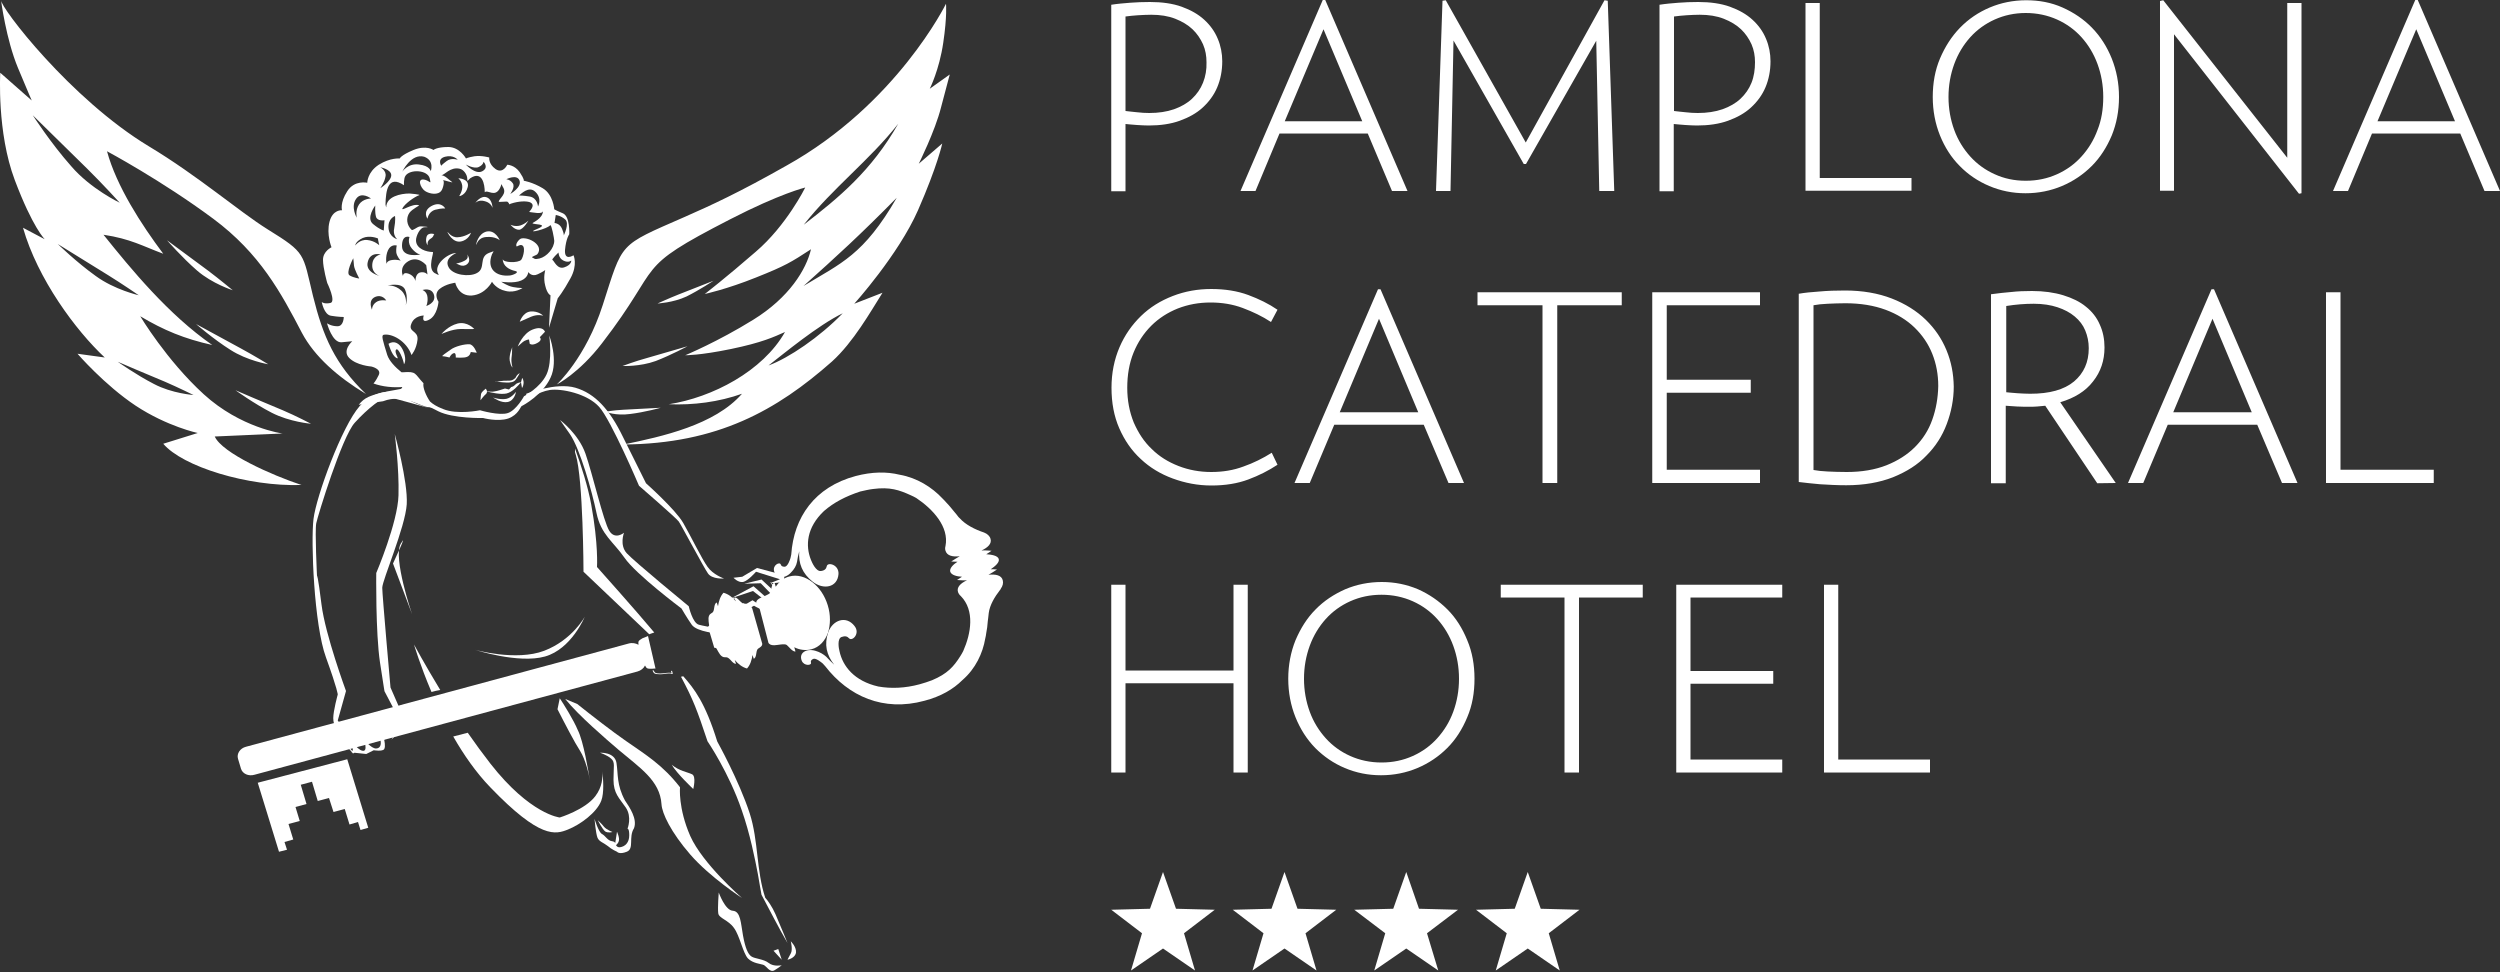 <?xml version="1.0" encoding="utf-8"?>
<!-- Generator: Adobe Illustrator 25.4.2, SVG Export Plug-In . SVG Version: 6.00 Build 0)  -->
<svg version="1.1" id="Capa_1" xmlns="http://www.w3.org/2000/svg" xmlns:xlink="http://www.w3.org/1999/xlink" x="0px" y="0px"
	 viewBox="0 0 1000 389" style="enable-background:new 0 0 1000 389;" xml:space="preserve">
<rect x="0" y="0" width="1000" height="389" fill="#333333" stroke="none"/>
<style type="text/css">
	.st0{fill:#FFFFFF;}
</style>
<polygon class="st0" points="460,363.5 444.5,363.9 456.8,373.3 452.4,388.2 465.2,379.4 478,388.2 473.6,373.3 485.9,363.9 
	470.4,363.5 465.2,348.8 "/>
<polygon class="st0" points="557.3,363.5 541.7,363.9 554.1,373.3 549.7,388.2 562.5,379.4 575.3,388.2 570.8,373.3 583.2,363.9 
	567.6,363.5 562.5,348.8 "/>
<polygon class="st0" points="508.6,363.5 493.1,363.9 505.4,373.3 501,388.2 513.8,379.4 526.6,388.2 522.2,373.3 534.5,363.9 
	519,363.5 513.8,348.8 "/>
<polygon class="st0" points="605.9,363.5 590.4,363.9 602.7,373.3 598.3,388.2 611.1,379.4 623.9,388.2 619.5,373.3 631.8,363.9 
	616.3,363.5 611.1,348.8 "/>
<g>
	<path class="st0" d="M772,309v-5.2h-36.7v-69.9h-5.7V309H772z M712.9,309v-5.2h-36.7v-30.3h33.1v-5.1h-33.1V239h36.7v-5.1h-42.4
		V309H712.9z M657.1,239v-5.1h-56.8v5.1h25.5v70h5.8v-70H657.1z M586.9,256.1c-1.9-4.7-4.5-8.9-7.9-12.3c-3.4-3.4-7.3-6.1-11.8-8.1
		c-4.5-1.9-9.3-2.9-14.5-2.9s-10.1,1-14.6,2.9c-4.5,2-8.5,4.6-11.9,8.1c-3.4,3.4-6,7.6-8,12.3c-1.9,4.7-2.9,9.9-2.9,15.4
		s1,10.7,2.9,15.4c1.9,4.7,4.5,8.8,7.9,12.3c3.4,3.4,7.3,6.1,11.8,8s9.3,2.9,14.5,2.9s10.1-1,14.6-2.9s8.5-4.6,11.9-8s6-7.5,8-12.3
		c2-4.7,2.9-9.8,2.9-15.4C589.8,266,588.9,260.8,586.9,256.1 M581.3,284.7c-1.5,4.1-3.7,7.6-6.4,10.6s-6,5.4-9.8,7.1
		s-7.9,2.6-12.5,2.6c-4.5,0-8.7-0.9-12.5-2.6s-7.1-4.1-9.8-7.1s-4.9-6.5-6.4-10.6s-2.3-8.5-2.3-13.2s0.8-9.1,2.3-13.2
		s3.7-7.7,6.4-10.7s6-5.4,9.8-7.1c3.8-1.7,7.9-2.6,12.5-2.6c4.5,0,8.7,0.9,12.5,2.6c3.8,1.7,7.1,4.1,9.8,7.1s4.9,6.6,6.4,10.7
		c1.5,4.1,2.3,8.5,2.3,13.2S582.8,280.6,581.3,284.7 M499.1,309v-75.1h-5.7v34.3h-43.2v-34.3h-5.7V309h5.7v-35.7h43.2V309H499.1z"/>
	<path class="st0" d="M1000,76.4L967.1,0h-1l-32.9,76.4h6l9.6-23h35.3l9.7,23H1000z M982,48.5h-31l15.5-36.8L982,48.5z M920.6,77.3
		V1.2h-5.7v61.9l-49.6-63L864,0.4v75.9h5.6V13.7l50,63.8L920.6,77.3z M844.7,23.4c-1.9-4.7-4.5-8.8-7.9-12.3
		C833.5,7.7,829.5,5,825,3s-9.3-2.9-14.5-2.9s-10.1,1-14.6,2.9s-8.5,4.6-11.9,8.1s-6,7.6-8,12.3s-2.9,9.9-2.9,15.4s1,10.7,2.9,15.4
		s4.5,8.8,7.9,12.2c3.3,3.4,7.3,6.1,11.8,8s9.3,2.9,14.5,2.9s10.1-1,14.6-2.9s8.5-4.6,11.9-8s6-7.5,8-12.2c1.9-4.7,2.9-9.8,2.9-15.4
		C847.6,33.3,846.6,28.2,844.7,23.4 M839,52c-1.5,4.1-3.7,7.6-6.4,10.6s-6,5.4-9.8,7.1s-7.9,2.6-12.5,2.6s-8.7-0.9-12.4-2.6
		c-3.8-1.7-7.1-4.1-9.8-7.1s-4.9-6.5-6.4-10.6s-2.3-8.5-2.3-13.2s0.8-9.1,2.3-13.2s3.7-7.7,6.4-10.7s6-5.4,9.8-7.1s7.9-2.6,12.4-2.6
		s8.7,0.9,12.5,2.6s7.1,4.1,9.8,7.1s4.9,6.6,6.4,10.7s2.3,8.5,2.3,13.2C841.3,43.6,840.6,48,839,52 M764.6,76.4v-5.2h-36.7v-70h-5.7
		v75.1h42.4V76.4z M706.4,15.5c-1.2-2.9-3-5.4-5.4-7.6s-5.4-3.9-9-5.2s-7.9-1.9-12.7-1.9c-2.8,0-5.5,0.1-8,0.3s-5,0.4-7.5,0.8v74.6
		h5.7V49.6c1.3,0.1,2.8,0.3,4.6,0.4c1.7,0.1,3.3,0.2,4.7,0.2c4.6,0,8.8-0.6,12.4-1.9c3.6-1.3,6.7-3,9.2-5.3s4.5-5,5.8-8.1
		s2-6.6,2-10.4C708.2,21.4,707.6,18.3,706.4,15.5 M700.6,33.1c-1,2.5-2.5,4.6-4.4,6.4c-1.9,1.8-4.4,3.2-7.2,4.2
		c-2.9,1-6.2,1.5-9.9,1.5c-1.6,0-3.2-0.1-4.9-0.3s-3.2-0.3-4.6-0.5V6.6c1.6-0.2,3.2-0.4,5-0.5s3.6-0.2,5.3-0.2
		c3.6,0,6.8,0.5,9.6,1.6s5.1,2.5,6.9,4.2c1.8,1.7,3.2,3.8,4.2,6c1,2.3,1.4,4.7,1.4,7.2C702,27.8,701.6,30.6,700.6,33.1 M645.7,76.4
		l-2.6-76.1l-1.3-0.2L610.3,57l-32-56.9L577,0.3l-2.6,76.1h5.8l1.2-60.2l28.1,49.4h0.9l28.1-49.3l1.2,60.1
		C639.7,76.4,645.7,76.4,645.7,76.4z M563,76.4L530.1,0h-1l-32.9,76.4h6l9.6-23h35.3l9.7,23H563z M544.9,48.5h-31l15.5-36.8
		L544.9,48.5z M487.1,15.5c-1.2-2.9-3-5.4-5.4-7.6s-5.4-3.9-9-5.2s-7.9-1.9-12.7-1.9c-2.8,0-5.5,0.1-8,0.3s-5,0.4-7.5,0.8v74.6h5.7
		V49.6c1.3,0.1,2.8,0.3,4.6,0.4c1.7,0.1,3.3,0.2,4.7,0.2c4.6,0,8.8-0.6,12.4-1.9c3.6-1.3,6.7-3,9.2-5.3s4.5-5,5.8-8.1s2-6.6,2-10.4
		C488.9,21.4,488.3,18.3,487.1,15.5 M481.2,33.1c-1,2.5-2.5,4.6-4.4,6.4c-1.9,1.8-4.4,3.2-7.2,4.2c-2.9,1-6.2,1.5-9.9,1.5
		c-1.6,0-3.2-0.1-4.9-0.3c-1.7-0.2-3.2-0.3-4.6-0.5V6.6c1.6-0.2,3.2-0.4,5-0.5s3.6-0.2,5.3-0.2c3.6,0,6.8,0.5,9.6,1.6
		c2.8,1.1,5.1,2.5,6.9,4.2s3.2,3.8,4.2,6c1,2.3,1.4,4.7,1.4,7.2C482.7,27.8,482.2,30.6,481.2,33.1"/>
	<path class="st0" d="M973.5,193.2v-5.3h-37.3v-71h-5.8v76.3H973.5z M919,193.2l-33.4-77.5h-1l-33.4,77.5h6.1l9.8-23.3h35.8
		l9.9,23.3H919z M900.7,164.9h-31.4l15.7-37.4L900.7,164.9z M846.3,193.2l-22.2-32.3c5.7-1.7,10.1-4.4,13.1-8.3
		c3.1-3.9,4.6-8.4,4.6-13.6c0-3.3-0.6-6.4-1.9-9.2c-1.2-2.8-3.1-5.2-5.5-7.1c-2.4-2-5.5-3.5-9.1-4.6s-7.8-1.7-12.5-1.7
		c-3,0-5.7,0.1-8.3,0.4c-2.5,0.2-5.2,0.5-8.1,0.9v75.6h5.9v-31c1.2,0.1,2.8,0.2,4.5,0.3c1.8,0.1,3.4,0.1,4.7,0.1
		c1.2,0,2.3,0,3.4-0.1c1.1-0.1,2.2-0.2,3.2-0.3l20.8,31L846.3,193.2L846.3,193.2z M829.6,152.6c-4,3.3-9.8,4.9-17.5,4.9
		c-1.6,0-3.3-0.1-5-0.2c-1.7-0.1-3.3-0.3-4.6-0.4v-34.5c3.7-0.6,7.4-0.9,11-0.9s6.8,0.5,9.5,1.4s5,2.1,6.9,3.7
		c1.9,1.6,3.3,3.4,4.2,5.6c0.9,2.2,1.4,4.5,1.4,7.1C835.5,144.9,833.5,149.3,829.6,152.6 M778.6,140.1c-1.9-4.6-4.6-8.6-8.3-12.2
		c-3.6-3.5-8.2-6.4-13.6-8.5s-11.7-3.2-18.7-3.2c-3.6,0-7,0.1-10.2,0.4c-3.2,0.2-6,0.5-8.3,0.9v75.3c2.4,0.3,5.2,0.6,8.5,0.9
		c3.3,0.2,6.8,0.4,10.5,0.4c7.1,0,13.3-1.1,18.7-3.2c5.4-2.2,9.9-5,13.4-8.7c3.6-3.6,6.3-7.8,8.1-12.6s2.8-9.8,2.8-15
		C781.4,149.4,780.5,144.7,778.6,140.1 M772.9,167.9c-1.5,4.2-3.8,7.8-6.9,10.9c-3.1,3.1-6.9,5.5-11.4,7.3
		c-4.6,1.8-9.9,2.7-15.9,2.7c-2.8,0-5.4-0.1-7.6-0.2c-2.2-0.1-4.1-0.3-5.7-0.6v-65.9c1.5-0.3,3.4-0.5,5.7-0.6s4.6-0.2,7.1-0.2
		c6,0,11.4,0.9,16,2.6s8.5,4.1,11.6,7.1s5.5,6.5,7.1,10.5s2.4,8.3,2.4,12.9C775.2,159.2,774.4,163.7,772.9,167.9 M704,193.2v-5.3
		h-37.3v-30.8h33.6v-5.2h-33.6v-29.8H704v-5.2h-43.1v76.3H704z M648.7,122.1v-5.2H591v5.2h26v71.1h5.9v-71.1H648.7z M585.6,193.2
		l-33.4-77.5h-1l-33.4,77.5h6.1l9.8-23.3h35.8l9.9,23.3H585.6z M567.3,164.9h-31.4l15.7-37.4L567.3,164.9z M508.7,181.1
		c-3.5,2.2-7.3,4.1-11.3,5.5c-4,1.5-8.3,2.2-12.9,2.2s-9-0.8-13.1-2.4c-4.1-1.6-7.7-3.8-10.7-6.8c-3.1-2.9-5.4-6.5-7.2-10.6
		c-1.7-4.2-2.6-8.8-2.6-13.9c0-5.1,0.8-9.8,2.5-14s4.1-7.8,7.1-10.8s6.6-5.3,10.6-6.9c4.1-1.6,8.4-2.4,13.1-2.4
		c4.6,0,8.9,0.7,12.9,2.2s7.8,3.3,11.3,5.6l2.6-4.9c-3.5-2.4-7.4-4.3-11.7-5.9c-4.3-1.6-9.3-2.4-14.8-2.4c-5.4,0-10.5,0.9-15.4,2.8
		s-9.1,4.5-12.7,8c-3.6,3.5-6.5,7.6-8.6,12.5s-3.2,10.3-3.2,16.2c0,6,1,11.4,3.1,16.2s4.9,8.9,8.6,12.3c3.6,3.4,7.9,6,12.8,7.8
		s10,2.8,15.5,2.8s10.4-0.8,14.7-2.4c4.3-1.6,8.2-3.6,11.7-5.9L508.7,181.1z"/>
	<path class="st0" d="M329.6,204.4c-7,6.6-7.5,13.9-5.2,19.6c0.4,1,2,4.7,4,4.4c1.5-0.2,2.1-0.9,2.3-1.9c0.3-1.8,4.9-0.7,4.7,3.1
		c-0.4,5.5-6.1,6.4-10.3,3.1c-4.2-3.3-5.8-7.4-5.4-12.2c-0.4,1.4-0.7,2.8-0.9,4.3c-0.3,1.5-1.1,2.9-2.4,4.2
		c-2.4,2.6-6.1,2.7-6.8-0.7c-0.5-2.3,2.3-3.7,2.7-2.5c0.2,0.6,0.6,0.9,1.6,0.9c1.2-0.1,2.1-2.8,2.3-3.5c0.1-0.5,0.2-0.9,0.3-1.4
		c1-14.8,9.3-27,25.8-31.4c6.5-1.7,12.3-1.8,17.6-0.5l0,0c6.9,1.2,12.9,5,17.1,9.5c0.5,0.5,1.1,1.1,1.6,1.7c1.1,1.1,2.1,2.4,3.1,3.6
		c0.3,0.4,0.7,0.8,1,1.2c0.4,0.5,0.7,1,1.2,1.4c2.3,2.6,6.1,4.5,9.7,5.7l0,0c1.3,0.5,2.3,1.4,2.6,2.5c0.6,1.9-1,3.5-3.6,4.7
		c1.2-0.1,2.6,0,4,0.1c-0.7,0.5-1.4,1-2.1,1.4c1.9,0.1,4.6,0.5,5,1.9s-1.6,3-3.2,4.1c0.8,0,1.6,0,2.5,0.1c-1.2,0.8-2.3,1.5-3.4,2.1
		c2.9-0.3,5.2,0.2,5.7,2.2c0.3,1.1,0,2.3-0.8,3.4c0,0,0,0,0,0.1c-0.1,0.1-0.2,0.3-0.3,0.4c-2.1,2.7-4.1,6-4.5,9.2
		c-0.1,0.6-0.1,1.2-0.2,1.8c-0.1,0.5-0.1,1-0.2,1.6c-0.1,1.6-0.3,3.1-0.6,4.6c-0.1,0.7-0.2,1.5-0.4,2.2c-1,5.9-3.9,12.1-9.1,16.6
		l0,0c-3.7,3.7-8.7,6.6-15.2,8.3c-16.5,4.5-30.4-1.8-39.7-13.8c-0.3-0.4-0.7-0.7-1-1.1c-0.6-0.5-2.9-2.4-3.9-1.8
		c-0.8,0.4-1,0.9-0.8,1.5c0.3,1.1-2.8,1.4-3.7-0.8c-1.3-3.2,1.9-5,5.4-4c1.8,0.5,3.3,1.4,4.4,2.4c1,1.1,2.1,2.2,3.2,3.2
		c-3.1-3.9-4.1-8.1-2.4-13c1.7-4.8,7.1-6.9,10.5-2.5c2.4,3-0.9,6.3-2.2,4.9c-0.7-0.8-1.6-1-3-0.5c-1.8,0.7-1.1,4.6-0.8,5.7
		c1.3,6,5.9,11.9,15.5,14.1l0,0c5.1,0.9,10.7,0.7,16.6-0.9c1.7-0.5,3.4-1,4.9-1.6l0,0c6.2-2.6,8.7-5.5,11.3-9.6
		c0.4-0.7,0.9-1.4,1.2-2.1c3.1-7,4.7-16.2-1-22c-0.5-0.4-0.9-1-1.1-1.6c-0.6-1.9,1-3.5,3.6-4.7c-1.2,0.1-2.6,0-4-0.1
		c0.7-0.5,1.4-0.9,2-1.3c-1.9-0.1-4.2-0.6-4.7-2c-0.4-1.4,1.3-3,2.9-4c-0.8,0-1.6-0.1-2.5-0.1c1.2-0.8,2.3-1.5,3.4-2.1
		c-2.9,0.3-5.1-0.2-5.7-2.2c-0.2-0.6-0.2-1.2,0-1.9c1.5-7.7-5.1-14.8-11.7-19.2c-0.7-0.4-1.5-0.8-2.2-1.1c-4.6-2.1-8.3-3.4-15.1-2.5
		c-1.7,0.2-3.3,0.6-5.1,1C338.3,198.5,333.5,201,329.6,204.4"/>
	<path class="st0" d="M331.1,242.1c-1.2-3.9-3.4-7.1-6.1-9.2c-2.8-2.2-6.2-3.2-9.3-2.3c-2.3,0.6-4.1,2.1-5.4,4.1l-0.5-1.7
		c-1.2,0.4-1.3,3.1-1.6,3.9c-0.3,0.9-3.3,1.8-4.3,2.4c-1.7,1-1.5,1.6-1.3,3.5l1-0.3l3.8,14.7c0.5,0.6,1,0.9,2.3,0.9
		c1.2,0,4.2-0.8,5-0.1c0.7,0.5,2.3,2.8,3.5,2.6l-0.5-1.7c2.2,1.1,4.6,1.4,6.9,0.8c3.1-0.8,5.4-3.3,6.6-6.6
		C332.2,249.8,332.3,246,331.1,242.1"/>
	<path class="st0" d="M304.9,257.5l-4-14.1l0,0c-0.8-1.4-0.9-1.9-2.6-1.9c-0.9,0-1,0-1.7-0.5c-0.6-0.4-1.8-2.2-2.8-2l0.5,1.5
		c-1.3-1.6-3-2.9-4.9-3.4c-1.3,1.4-1.9,3.4-2.2,5.4l-0.5-1.5c-1,0.3-1,2.5-1.2,3.1c-0.3,0.8-0.3,0.8-1.1,1.3c-1.4,0.8-1,2.8-0.8,4.4
		c0.2,0.3-0.1,0.7-0.4,0.9l2.5,8.4c0.4,0,0.9,0.1,1,0.5c0.8,1.4,1.6,3.3,3.2,3.3c0.9,0,1,0,1.7,0.5c0.6,0.4,1.8,2.3,2.8,2.1
		l-0.5-1.5c1.4,1.6,3,2.9,4.9,3.4c1.3-1.4,1.9-3.4,2.2-5.4l0.5,1.5c1-0.3,1-2.5,1.2-3.1c0.3-0.8,0.3-0.8,1.1-1.3
		C304.7,258.5,304.9,258.1,304.9,257.5"/>
	<path class="st0" d="M259.2,254.4c-0.8,0.4-1.7,0.7-2.2,0.9c-1.6,1-1.8,1.1-1.6,2.6c-1.1-0.6-2.5-0.9-3.9-0.5L98.4,298.7
		c-2.4,0.6-3.8,2.8-3.2,4.8l1.2,4c0.6,2,3,3.1,5.4,2.4L255,268.6c1.4-0.4,2.5-1.3,3-2.4c0.7,1.3,0.9,1.3,2.8,1.3
		c0.3,0,0.8-0.1,1.4-0.1L259.2,254.4z"/>
	<path class="st0" d="M293,239.4l0.1-0.3c1.7,0.5,3.4,1.7,4.9,3.6l-0.3,0.2C296.2,241.1,294.6,239.9,293,239.4"/>
	<path class="st0" d="M290.6,244.6L290.6,244.6c0.3-2.4,1.1-4.2,2.3-5.5l0.3,0.2c-1.1,1.2-1.9,2.9-2.2,5.2l0,0l0,0h-0.2L290.6,244.6
		z"/>
</g>
<polygon class="st0" points="297.3,241.3 297.7,242.8 298.1,242.7 297.6,241.2 "/>
<g>
	<path class="st0" d="M286.8,251.9c0-0.1,0-0.3,0-0.5c-0.1-1.6-0.3-3.3,1-4.1c0.8-0.4,0.8-0.5,1.1-1.2c0.1-0.2,0.1-0.4,0.2-0.7
		c0.2-1,0.4-2.3,1.3-2.5l0.1,0.3c-0.6,0.2-0.8,1.4-1,2.2c-0.1,0.3-0.1,0.6-0.2,0.8c-0.3,0.8-0.4,0.9-1.2,1.4c-1.2,0.7-1,2.3-0.9,3.8
		c0,0.2,0,0.3,0,0.5H286.8z"/>
</g>
<polygon class="st0" points="290.1,243.1 290.6,244.6 290.9,244.5 290.5,243 "/>
<g>
	<path class="st0" d="M285.1,252.3l0.4-0.1c0.1,0.3,0.2,0.4,0.5,0.5c0.2,0,0.5-0.1,0.7-0.2c0.1-0.1,0.3-0.3,0.1-0.5l0.4-0.1
		c0.1,0.3,0,0.6-0.2,0.9c-0.3,0.3-0.7,0.4-1.1,0.4C285.6,253,285.2,252.8,285.1,252.3"/>
	<path class="st0" d="M261,268.2l0.4-0.1c0.6,1.2,0.8,1.2,2.6,1.3c0.4,0,0.9-0.1,1.5-0.1c1.4-0.2,3-0.4,3.6,0.1l-0.3,0.2
		c-0.5-0.4-2-0.2-3.3,0c-0.6,0.1-1.2,0.1-1.6,0.1C261.9,269.6,261.6,269.6,261,268.2"/>
</g>
<polygon class="st0" points="268.4,268.4 268.7,269.5 269.1,269.4 268.8,268.3 "/>
<g>
	<path class="st0" d="M146.4,157.6c-12.4-11.9-17.2-23-21.2-39.2c-4.2-17.3-2.7-17.1-18.2-26.7c-11.5-7.2-27.7-21.3-47.5-33.2
		C28.2,39.6,0,2.8,0.4,0c0,0,2,15.7,6.8,27.2s5.5,13,5.5,13L0.1,29.1c0,0-1.4,23.8,5.8,42.9s12,23.7,12,23.7l-8.7-4.6
		c5.8,20.4,21.1,41.1,32.7,51.9L31,141.5c0,0,10.8,12.5,23.3,20.8c12.6,8.3,24.8,10.9,24.8,10.9l-13.8,4.3
		c7.7,9.1,33.7,17.2,55.3,16.5c-11.8-3.9-31.8-12.8-34.7-19.4l27.1-1.2c0,0-16.7-2.2-31.5-15.7c-14.9-13.6-25.4-31.2-25.4-31.2
		c9.4,5.6,17.6,9,28.8,11.5c-17.6-12.2-32.5-30.4-43.5-44.1c10.8,1.6,15.8,4.6,23.9,7.6c-8.7-11.6-18.7-27-22.5-41
		c0,0,21.9,11.7,42.5,27c18.7,13.9,27.1,29.6,35.5,45.7C125.8,142.6,135.1,150.8,146.4,157.6 M78.4,129.6c0,0,13.1,7.1,18,9.8
		c5,2.7,10.9,6.3,10.9,6.3s-8.4-1.4-15.2-5.8C85.3,135.6,78.4,129.6,78.4,129.6 M94.2,156.1c0,0,13.7,5.9,18.9,8
		c5.2,2.2,11.3,5.4,11.3,5.4s-8.5-0.7-15.7-4.4C101.5,161.4,94.2,156.1,94.2,156.1 M66.8,96.1c0,0,12,8.9,16.5,12.2
		c4.5,3.4,9.8,7.8,9.8,7.8s-8.2-2.6-14.3-7.9C72.8,103,66.8,96.1,66.8,96.1 M285.4,112.3c0,0-10.1,4-14,5.5
		c-3.8,1.5-8.4,3.6-8.4,3.6s6.2-0.3,11.6-2.8C279.8,116,285.4,112.3,285.4,112.3 M275,138.5c0,0-11.7,3.4-16.2,4.7
		c-4.5,1.2-9.8,3.2-9.8,3.2s7,0.3,13.3-2C268.5,142,275,138.5,275,138.5 M264.3,163.1c0,0-10.9,0.6-15,0.8s-7.1,0.8-7.1,0.8
		s4,1.7,9.8,0.9C257.9,164.9,264.3,163.1,264.3,163.1 M378.4,1.5c0,0,0.5,4.8-1.1,15.6c-1.6,10.9-5.4,18.4-5.4,18.4l8-5.7
		c0,0-1,3.7-3.5,13.2c-2.4,9.5-8.9,22.5-8.9,22.5l9.4-8.1c0,0-1.9,8.9-9.7,26.7c-7.9,17.9-25.5,37.4-25.5,37.4l11.3-4.4
		c-4.8,7.6-11.6,19.7-20.2,27.5c-22.1,19.5-45.7,32.9-83.4,33.2c15.5-3.2,36.5-7.8,47.4-20.3c-9.3,3.3-19.4,4.6-29.3,4.2
		c17.4-2.7,37.6-13.2,46.5-28.9c-4.5,2-9.1,4.2-21.6,6.8c-12.6,2.6-18.3,2.5-18.3,2.5s13-5.4,27.2-14.2
		c14.4-8.9,21.2-20.1,23.1-28.2c-8,5.2-10.2,6.6-22,11.3c-11.7,4.7-20.5,6.6-20.5,6.6s8.2-6.3,20.4-16.9
		C314.6,90.2,322.1,75,322.1,75s-10,2.4-30,12.7c-39.7,20.4-26.1,16.9-51.3,49.6c-9.2,12-18.1,16.5-18.1,16.5s11.6-10.6,18.4-31.8
		c8.2-25.4,6-23.5,32.7-35.2c10.7-4.7,21.8-9.8,40.7-20.5C358.7,41.7,378.4,1.5,378.4,1.5 M13.1,46.1c0,0,15.8,15.5,21.8,21.4
		s13,13.6,13,13.6s-11.6-5.5-19.4-14.6C20.4,57.4,13.1,46.1,13.1,46.1 M23.1,97.6c0,0,14.7,9.1,20.2,12.5s12.2,8,12.2,8
		s-9.7-2.2-17.2-7.7C30.6,104.9,23.1,97.6,23.1,97.6 M47.1,144.7c0,0,13.7,5.9,18.9,8c5.1,2.2,11.4,5.3,11.4,5.3s-8.6-0.6-15.8-4.4
		C54.4,149.9,47.1,144.7,47.1,144.7 M321.5,89.9c14.1-10.9,27-21.5,37.8-40.4C347.8,64.1,333.1,75.2,321.5,89.9 M321.4,114.4
		c15.1-9.2,24-12.3,37.3-35.3C343.8,94.2,334.9,102.3,321.4,114.4 M337.1,125.3c-9.9,4.8-23.5,16.1-29.7,20.9
		C315.5,143.2,327.8,134.9,337.1,125.3"/>
	<path class="st0" d="M162.4,152.2l-2.7,4.9c0,0-8.7-2.7-15.8,5.3s-17.4,36.1-18.5,45.2c-1.1,9,0.2,42.4,5,55.4
		c4.7,13,4.7,14.8,4.7,14.8s-1.8,6.5-1.8,9.5s1.8,5,1.8,5l2.4-0.6l-2.4-3.5l3.3-11.8c0,0-8.3-22.5-9.8-34.6s-1.8-11.5-1.8-11.5
		s-0.9-18-0.3-21s10.3-34.6,15.4-40.2c5-5.6,11.5-10.6,13.3-10.3s16.3,4.4,16.3,4.4s-9.8-3-9.5-5c0.3-2.1,2.4-4.4,2.4-4.4
		L162.4,152.2z"/>
	<path class="st0" d="M157.9,173.6c0,0,1.8,13.6,1.5,24.5s-8.9,31.1-8.9,31.1s-0.3,23.9,1.5,35.8c1.8,11.8,1.8,11.5,1.8,11.5
		l6.5,12.4l-3.7,7l5.8-6.7l-6.2-14.2c0,0-3.3-37-3.3-39.9c0-3,9.2-24.2,9.8-33.4C163.2,192.5,157.9,173.6,157.9,173.6"/>
	<path class="st0" d="M154.7,290.2l-1,5.9c0,0,0.6,2.4,0,3.5s-4.2,0.5-4.2,0.5l-3,1.5l-4.7-0.5l-0.6,0.3l-5.7-6.8l1-0.8
		c0,0,3.7,6.5,4.5,6.5c0.7-0.1-1.5-5.5-1.5-5.5s3.2,5.1,5.5,5.5c2.4,0.5,0.5-4.7,0.5-4.7s2.9,3.9,5,3.8s1.8-2.5,1.8-2.5
		s-0.7-6.6,0.4-8.3c1.1-1.6,2.2-1.9,2.6-1C155.6,288.5,154.7,290.2,154.7,290.2"/>
	<path class="st0" d="M210.5,157.5c0,0,11.9-4.7,19.7-2.4s13.6,8.6,19,19.7c5.5,11.1,9.2,18.5,9.2,18.5s11.8,10.5,14.9,15.9
		s7.4,14.3,9.7,17.5c2.2,3.2,6.6,4.7,6.6,4.7s-4.7,0.4-6.4-2c-1.7-2.4-10.7-19.4-11.7-20.8c-1-1.4-15.9-14.3-15.9-14.3
		s-11.1-26.1-15.9-31.5c-4.8-5.4-15.3-7.5-19.8-6.8s-9.3,4.1-9.3,4.1L210.5,157.5z"/>
	<path class="st0" d="M293.4,231.1l3.5-0.4l5.9-3.5l10.6,2.8c0,0,1,1.8-0.5,2.6s-4.7,0.6-4.7,0.6l3.8-1.5l-9.6-3
		c0,0-3.2,3.7-5.2,4.1C295.2,233.1,293.4,231.1,293.4,231.1"/>
	<path class="st0" d="M308,232.7l5.7,5.5l-0.3,1.7l-0.9,0.6l-1,1.5l-1.6,0.2c0,0-0.4,1.5-1.6,2.4c-1.3,0.9-6.7-2.3-6.7-2.3l-6.2,3.3
		c0,0-3.1,1-4.1-0.5c-1-1.4-1.5-2.4-1.5-2.4s2.7,2.7,3.8,1.9c1.2-0.8,7.4-4.5,7.4-4.5s5.3,3.5,6.1,3.2c0.8-0.4,1.4-1.2,1.4-1.2
		l-7.3-5.7l-8.7,2.9l8.9-4.8l7.5,6.6l1.6-1.4l-6.2-6.4l-6.6,0.2l6.9-1.7l7,6.5L308,232.7z"/>
	<path class="st0" d="M294.7,246.6c0,0,4.7,0.1,5.1,2.2c0.4,2.1-6.1,4.7-9.5,4.7c-3.4,0.1-11.6-0.8-13.6-3.6
		c-1.9-2.7-4.1-6.5-4.1-6.5s-18.3-13.7-22.8-20.3c-4.6-6.6-9.4-9.2-11.2-17.9s-6.6-25.7-10.6-31.5l-4-5.7c0,0,7.4,5.5,10.2,13.5
		s7.2,27.1,9.5,30.8c2.3,3.8,5.9,0.8,5.9,0.8s-1.9,4.9,1.1,8.2s24.8,21.2,24.8,21.2s1.5,6.8,4.1,7.4c2.6,0.7,16,3.4,16-0.1
		S294.7,246.6,294.7,246.6"/>
	<path class="st0" d="M238.8,226.8c0,0,0.6-9-2.3-24.9c-1.3-7.2-4-15.6-6.5-22.5v1.5c0.1,0.3,0.2,0.6,0.3,1c3,9.8,3.1,46.8,3.1,46.8
		l26.3,25c0.6-0.2,1.3-0.5,2-0.7C254.8,244.7,238.8,226.8,238.8,226.8"/>
	<path class="st0" d="M157.2,225.4l7.6,20.2c0,0-7.7-22.5-4.5-28.1C163.5,212,157.2,225.4,157.2,225.4"/>
</g>
<polygon class="st0" points="140.6,301 140.9,301 140.8,300.9 "/>
<g>
	<path class="st0" d="M185.8,104.3c-2.1,1.1-3.7,1.1-3.4,1.1c0.5,0,2.5,1.8,4.4,0.3c2-1.6,0-4,0-4S187.9,103.3,185.8,104.3"/>
	<path class="st0" d="M194.7,92.6c-3.5,0.8-4.4,5.3-4.2,5.3s0.5-2.9,4.1-3.1c3.5-0.3,5.3,1.3,5.3,1.3S198.2,91.9,194.7,92.6"/>
	<path class="st0" d="M217.7,260.3c-11.3,4.3-27.8-0.4-27.8-0.4s17.5,5.7,28.1,2.7s15.9-15.9,15.9-15.9S228.9,256,217.7,260.3"/>
	<path class="st0" d="M232,300.3c2.3,3.6,3.7,10,4,12.1c-0.6-3.7-2.6-15.9-4.9-20.4c-1.7-4.1-5.8-10.6-7.2-12.7l-0.9,4.4
		C225.8,289.2,229.9,297.1,232,300.3"/>
	<path class="st0" d="M268.7,305.9c1.9,3.4,8.6,9.7,8.6,9.7s1.3-5.1-0.5-5.9C274.9,308.8,271.7,308.4,268.7,305.9"/>
	<path class="st0" d="M272.4,270.7c4.9,9.2,6.4,13.2,10.6,25.8c0,0,8.6,12.6,13.7,27.6c3.3,9.4,5.3,19.5,6.5,25.8
		c1,6.1,0.8,4.4,1.4,8c3.4,6.4,6.7,12.9,10.4,19.3c0,0-3-7.4-4.8-11.5c-1.3-3-3.1-5.5-4.1-6.6c-3.6-10.8-2.7-22.8-6.2-33.7
		c-4.3-13.2-13-28.8-13-28.8c-4.8-15.5-9.2-21.1-13.6-26.1L272.4,270.7z"/>
	<path class="st0" d="M203.8,81.8c-0.1,0-0.2,0.1-0.3,0.1C203.8,81.9,203.8,81.9,203.8,81.8"/>
	<path class="st0" d="M194,80.5c2.6,0.7,3,2.7,3,2.7s0-3.5-2.4-4.3s-4.5,2.3-4.5,2.3S191.4,79.7,194,80.5"/>
	<path class="st0" d="M207.7,91.9c1.7-0.2,3.7-3.7,3.7-3.7s-1.2,1.3-3.3,2c-2.1,0.6-3.9-0.3-3.9-0.3S205.8,92,207.7,91.9"/>
	<path class="st0" d="M170.6,94.8c-0.6,2.3,0.5,3.3,0.5,3.3s-0.5-1.6,1.1-2.6c1.6-0.9,1.1-2,1.6-1.8
		C174.5,93.9,171.2,92.5,170.6,94.8"/>
	<path class="st0" d="M176.1,276c-6.3-10.4-10.5-18.2-10.5-18.2s2.4,8.2,7,19C173.6,276.5,174.8,276.2,176.1,276"/>
	<path class="st0" d="M239.1,328.1c0,0,1.9,3.7,3,4.5c1.2,0.7,2.9,0.2,2.9,0.2s-2.4-0.9-3.4-2.1
		C240.7,329.5,239.1,328.1,239.1,328.1"/>
	<path class="st0" d="M240.9,308.5c0.2,2.4,0.1,6.2-2.8,10c-4.1,5.4-14.2,8.5-14.2,8.5s-11.8-1.2-27.7-21.5c-3.1-4-6.2-8.2-9.1-12.4
		l-5.8,1.5c4.1,7.2,9.1,14.4,14.8,20.3c20,20.8,26.1,18.9,31.1,16.9s11.5-6.8,13.3-11.5C241.7,317.2,241.3,311.6,240.9,308.5"/>
	<path class="st0" d="M217.3,126.3c0,0-1.9-2-5.1-1.7c-3.1,0.3-4.3,4.1-4.3,4.1s1.5-0.7,4.5-2C215.3,125.5,217.3,126.3,217.3,126.3"
		/>
	<path class="st0" d="M189.7,131.6c0,0-2.7-3.1-6.6-2.2c-4,1-6.5,4.2-6.5,4.2s4.2-2,7.7-2C187.7,131.7,189.7,131.6,189.7,131.6"/>
	<path class="st0" d="M186.9,142.7c1.2-0.5,1.4-1.9,1.4-1.9l2.4,0.3c0,0-1.2-3.4-3-3.4c-1.8-0.1-5.7,0.8-7.5,2.2
		c-1.8,1.3-3.9,2.6-3.1,2.6c0.8,0,2.7,0.5,2.7,0.5s0.5-1.3,1.6-1.7c1.1-0.5,0.9,1.7,0.9,1.7S185.7,143.3,186.9,142.7"/>
	<path class="st0" d="M161.6,145.7c1.7-2.2-1.3-11.2-6.2-8.2c0,0,1.2,4.4,3,5.6c1.9,1.1-0.9-2,0-3.2
		C159.3,138.7,161.4,144,161.6,145.7"/>
	<path class="st0" d="M316.3,376.5c0,0,0.9,3.4,0,4.9c-0.9,1.6-1.3,2.5-1.3,2.5s3.1-0.6,3.4-2.9
		C318.6,378.7,316.3,376.5,316.3,376.5"/>
</g>
<polygon class="st0" points="309.4,380.3 312.7,383.9 311.3,379.6 "/>
<g>
	<path class="st0" d="M307.5,385.2c-2-1.6-5.6-1.7-6.9-2.6c-1.4-0.9-2.5-3.4-3.4-8.4c-0.9-4.9-0.9-9.7-4.1-9.9
		c-3.1-0.2-5.6-7.3-5.6-7.3s-0.5,6.2-0.2,8.3c0.2,2,4.1,2.7,6.3,5.9c2.3,3.1,3.6,10.1,5.6,12.2c2,2,5.1,2.1,6.3,2.6
		c1.1,0.5,2.5,3.2,4.3,2.1s2.9-2,2.9-2S309.5,386.8,307.5,385.2"/>
	<path class="st0" d="M246.6,305.2c-0.7-4.5-6.6-4.1-6.6-4.1s2.9,0.9,4.5,2.4c1.6,1.4,0.9,3,0.9,8.4c0,5.5,2.3,7.3,4.9,11.1
		c2.6,3.8,0.7,8.5,0.7,8.5s0.7-0.2,0.7,2.6c0,2.9-1.6,4.5-3.7,4.8c-0.9,0.1-1.2-0.3-1.6-0.8c0.4-0.4,0.9-0.9,1.1-1.6
		c0.5-1.2-0.7-3.8-0.7-3.8l-0.7,4.5c-0.2-0.3-0.5-0.6-1.2-0.7c-1.9-0.2-2.7-2.2-4.1-2.9c-1.4-0.7-3-6.1-3-6.1s0.5,5.9,1.2,7.6
		c0.7,1.6,2.3,1.9,4.1,3.3c1.6,1.4,3.7,2.3,3.7,2.3s0.9,1.2,3.9,0c3.1-1.2,0.6-5.8,2.9-9.4c1.4-3.7-1.7-8.3-3.6-11.1
		C246.6,313.9,247.3,309.7,246.6,305.2"/>
	<path class="st0" d="M276.1,334.4c-4.9-11.2-4.1-19.5-4.1-19.5c-6.9-8.9-13.7-13-21.6-18.5c-5.5-3.8-14-10.4-19.5-14.8l-4.8-2
		c5.2,6.5,16.5,16.2,21.3,20.3c8.5,7.2,16.6,12.3,17.2,21.8c0.2,3.6,3.7,11.1,11.5,20.1c7.9,9.1,20.7,17.4,20.7,17.4
		S281.1,345.6,276.1,334.4"/>
	<path class="st0" d="M184.9,74.3c0.2,2-1.1,3.9-1.2,4.1s2.6-0.3,3.4-3.6c0.8-3.4-3.8-3.5-3.8-3.5S184.6,72.2,184.9,74.3"/>
	<path class="st0" d="M211.8,137.6v-0.1h-0.1L211.8,137.6z"/>
	<path class="st0" d="M175.3,164.5c6,3,17.9,2.7,17.9,2.7s5.9,1.6,10.1,0.2c4.1-1.5,4.9-4.8,5.4-5s8.3-4.4,11.5-11.3
		c3.3-6.9-0.5-16.9-0.5-16.9s1.4,10.3-1.1,15.6s-9,8.7-9,8.7s-3,5.5-6.4,6.7s-11.2-1.1-11.2-1.1s-9.1,1.9-14.8-0.5
		c-2.6-1-4.1-2-5.2-3c-1.6-2.3-3-5.7-2.6-7.3c-3.7-3.9-2.7-4.8-8.1-4.4h-0.7c-2.5-2-4.9-4.5-5.7-6.9c-1.8-5.9-2.5-7.9-1.4-8.1
		c3.3-0.6,9.1,2.5,11.1,8.1c0,0,2-2.3,2.4-6.1c0.4-3.7-3.8-3-2.5-6.3c1.2-3.4,5-3.4,5-3.4s-1.2,3.4,2.1,1.7c3.4-1.7,3.8-7.2,3.8-7.2
		s-2.1-3,0.4-5.1c2.6-2.1,6.3-2.5,6.3-2.5s1.2,5.5,6.7,5.1c5.5-0.5,8-5.5,8-5.5s1.6,2.9,5.5,3.7c3.7,0.9,6.7-1.2,6.7-1.2
		s-3.4,0-5.5-0.9s-3-1.6-3-1.6s5.1,0.8,8-0.5c2.8-1.2,2.8-3.4,2.8-3.4s1.3,2.1,3.8,0.9s3-1.7,3-1.7s-0.9,3,0,6.3
		c0.8,3.4,2.1,3.8,2.1,3.8l-0.6,13l3.5-11.8c0,0,2.1-2.5,5.1-8s1.2-9.2,1.2-9.2s-3.7,2.5-3.4-2.1c0.4-4.6,1.7-6.3,1.7-6.3
		s0.4-7.2-2.6-8.4c-2.9-1.2-3.4-1.6-3.4-1.6s-0.4-5.9-4.6-8.4c-4.2-2.5-7.6-3-7.6-3s0.4-0.4-1.6-3.4c-2.1-3-5-3-5-3
		s-1.7,3.8-4.7,1.7c-2.9-2.1-2.5-4.6-2.5-4.6s-3-0.9-5.9-0.5c-2.9,0.5-3.4,0.9-3.4,0.9s-2.5-4.6-7.1-4.6c-4.7,0-5.9,1.2-5.9,1.2
		s-2.9-2.1-8,0s-5.5,3.4-5.5,3.4s-3.8-0.4-8.4,2.5c-4.6,3-4.6,7.2-4.6,7.2s-5.1-1.2-8,3.4c-3,4.6-2.1,7.6-2.1,7.6s-3.7-0.4-5,4.6
		c-1.3,5.1,0.8,10.2,0.8,10.2s-3.4,1.6-3.4,5s1.7,9.3,1.7,9.3s3.7,7.6,1.2,8c-2.5,0.5-3.4-0.4-3.4-0.4s0.9,5.1,3.7,5.5
		c3,0.5,5.1,0.5,5.1,0.5s0,3.7-2.5,3.7c-2.6,0-4.2-1.2-4.2-1.2s2.1,8,5.9,7.6c3.8-0.4,4.2-0.4,4.2-0.4s-4.2,3.7-1.2,6.7
		s8.8,3.4,8.8,3.4s4.2,0.9,3,3.4s-2.1,3.4-2.1,3.4c3.6,1.3,7.8,1.7,11.7,1.4c-0.1,0.4-0.3,0.7-0.9,0.8c-6.4,1.1-10.2,2-12.9,3.2
		c-1.5,0.7-2.7,1.7-3.8,3.1l9.7-1.4c8.7-3.3,15.1,2.5,18.6,2.4C173,163.2,174,163.9,175.3,164.5 M154.6,105.6c0,0-0.6-2.9,0.6-5.5
		c1.2-2.6,3.5-1.9,3.5-1.9s-0.3,1.1-0.2,2.7c0.2,1.7,1.8,3.4,1.8,3.4s-1.2-0.6-3.5-0.3C154.6,104.3,154.6,105.6,154.6,105.6
		 M158.9,95.7c0,0-3.2-0.8-3.5-4.5c-0.3-3.8,2.6-4.8,2.6-4.8s0.3,1.7-0.3,4.8C157,94.2,158.9,95.7,158.9,95.7 M162.3,122.1
		c0,0,0.8-3.5-1.8-5.9s-5.5-2-5.5-2s5.6-1.4,7,1.6C163.4,118.9,162.3,122.1,162.3,122.1 M168,109c-2,0.6-1.8,3.5-1.8,3.5
		s-0.3-2.1-2.7-3s-2.3,0.9-2.3,0.9s-1.8-3.5,2.1-5.9c4-2.4,7.2,1.6,7.2,1.6l0.5,3.7C171,109.8,170,108.5,168,109 M164.8,99.5
		c2,2.3,3.4,2.3,3.4,2.3s-7.4,1.6-7.4-3.4c0-4.8,3-3.6,3-3.6S162.8,97.2,164.8,99.5 M170.5,122.4c0,0,0.7-1.2,0.5-3.5s-2-2.9-2-2.9
		s3.7-1.2,4.6,2C174.5,121.2,170.5,122.4,170.5,122.4 M228.5,104.2c0,0,0.2,1.7-2.7,2.7c-2.9,1.1-4.2-2.7-4.8-2.9
		c-0.6-0.2,2.4-3,2.4-3s0,2.2,1.9,3.2C227.4,105.3,228.5,104.2,228.5,104.2 M222.3,86c0,0,2,0.2,3.8,1.8c1.8,1.6-0.6,6.4-0.6,6.4
		s0.2-0.6-0.7-2.7c-0.9-2.2-3-2.3-3-2.3L222.3,86z M214.1,76.7c2.9,2.7,1.1,5.9,1.1,5.9s-0.2-3.5-3.4-4c-2.4-0.4-3.8-0.4-4.2-0.4
		C208.3,77.7,211.5,74.2,214.1,76.7 M207.8,72.2c1,2.7-3.7,5.4-3.7,5.4s2.1-2.8,1-4.3c-1-1.5-2.6-1.6-2.6-1.6S206.8,69.5,207.8,72.2
		 M191.5,66.8c1.9-0.9,1.9-2.1,1.9-2.1s2.3,2.3-0.5,3.8c-2.7,1.5-6.6-2.7-6.6-2.7S189.7,67.7,191.5,66.8 M178,62.7
		c3.4-0.9,5.1,1.2,5.1,1.2s-2.6-0.9-4.4,0.5c-1.9,1.4-2.2,1.9-2.2,1.9S174.7,63.6,178,62.7 M169.7,62.7c4.2,1.6,2.6,5.8,2.6,5.8
		s-0.3-2.2-4.7-2.7c-4.5-0.6-6.7,2.9-6.7,2.9S164.4,61.2,169.7,62.7 M161.6,74.1c0,0-0.2-2.7,0.6-3.8c1.8-2.7,8.9-2.4,9.7,1.1
		c0.6,2.6,0.2,1.2-1.6,0.6c-3.8-1.2-2.2,3.1-0.3,4.4c1.8,1.2,5.3,1.8,6.6-0.2c0.5-0.6,1.6-4.2,0.3-4.2c0.8,0,5.1,1.5,3.8,0.7
		c-1.1-0.7-2.7-2.6-4.2-2.6c1.3,0,3.6-3.5,7.4-2.6c1.5,0.3,3,2.3,3,4c0,1.6,0.3,0.5,1.2-0.2c4.8-3.2,5.8,2.4,5.8,5.6
		c1.2-1.2,4.1,2.3,6.1-1.7c0.9-1.8,0.2-2.1,1.1-0.5c2,2.9-1.6,4.7-1.6,6c0,0.2,3.2-0.2,3.5,0c0.1,0,0.7,0.7,0.7,1
		c2.3-0.9,5.7-1.5,8-0.9c3.2,1.1-0.3,4,0,4c0.8,0,5.5,1.2,5.5-0.5c0,3.2-4.4,4.8-4.2,5c0.5,0.6,6.1,0.2,2.7,1.9l-2,0.9
		c-2.4,1.2,4.9-0.4,6.4-2c0.5-0.5,1.6,5.5,1.6,6.2c0,3-3,6.4-5.9,7.1c-2.2,0.5-1.9,0-2.9-0.4c-0.6-0.3,1.8-0.9,2.1-1.4
		c2.6-3.5-3.5-6.9-6.5-6.2c-0.9,0.2-2.6,2.4-1.8,3.2c0,0,1.1-0.6,1.6-0.6c2.3,0,1,4.9,0.2,5.9c-1.2,1.4-7.4,1.2-7.4-0.3
		c0,2.9,2.7,4.3,5,4.8c2.1,0.5-1.3,1.8-2.3,1.8c-5.3,0.5-9.3-2.6-7-8.5c0.5-1.2,1.6-1.6-1.3-0.5c-4.1,1.7-1.1,6.1-4.7,8
		c-3,1.7-9.8,0.9-11.4-2.4c-1.9-3.7,3.3-5.6,3.1-5.6c-3.3,0-9.5,4.9-7.1,8.5c0.5,0.8-1.4-0.5-1.6-0.5c-3-2,0-8.4-0.7-8.4
		c-2.4,0-6.7-1.2-6.7-4.7c0-1.6,1.5-5.2,3.5-5.2c3.4,0-1.7-0.5-2.1-0.3c-1.2,0.3-2.7,1.8-3.2,1.3c-1.9-1.8-2.3-4.7-0.8-6.8
		c1.2-1.6,4.2-2.9,3.8-3c-2.7-0.9-7.3,2.7-6.6,1.2c0.9-1.8,4.7-4.5,6.6-5.2c1.2-0.3-3.8-0.7-3.8-0.7c-3.5,0-9.3,1.2-9.3,5.5
		c0,0.2-0.3-0.9-0.3-1.1C154.3,76.2,155.2,69.8,161.6,74.1 M156.5,70.1c0,2.4-4.4,5.2-4.4,5.2s1.7-2.3,2.1-4.7
		c0.5-2.4-2.1-3.7-2.1-3.7S156.5,67.7,156.5,70.1 M150.1,82.2c0,0-0.2,2.7,0.3,4.5c0.5,1.9,3.4,1.4,3.4,1.4l-0.3,4.1
		c0,0-1.4-0.2-4.3-2.6C146.3,87.2,150.1,82.2,150.1,82.2 M142.4,79.6c2.1-3.2,6-0.2,6-0.2s-3.2,0-4.8,2.4s-0.9,5.3-0.9,5.3
		S140.2,82.8,142.4,79.6 M139.9,110.2c-1.8-0.9,1.4-6.9,1.4-6.9s0.2,1.5,0.3,3c0.2,1.6,2.1,5.1,2.1,5.1S141.7,111.2,139.9,110.2
		 M142.1,98.2c0,0,0-1.6,3-3c2.8-1.2,5.9,0.1,6.1,0.2c-0.1,0.2,0.5,2.7,0.5,2.7s-1.8-1.8-4.8-2.1C143.8,95.7,142.1,98.2,142.1,98.2
		 M147.1,104.8c1-4.3,5.3-3,5.2-3c-0.2,0-3.2,0.5-3.4,4.1s3,4.5,3,4.5S146,109,147.1,104.8 M150.4,120.9c-1.7,1.2-1.6,3-1.6,3
		s-1.8-3.7,1.2-5.1c3-1.3,4.5,1.4,4.5,1.4S152,119.7,150.4,120.9"/>
	<path class="st0" d="M174.1,83.9c2.7-0.7,4-0.5,4-0.5s-1.6-3.1-5.5-1c-3.8,2.1-1.6,5.1-1.6,5.1S171.3,84.7,174.1,83.9"/>
	<path class="st0" d="M213.1,131.8c-4,1.5-6,6.8-6,6.8s0.4-0.4,1.8-1.6c1.4-1.2,2.7-1.2,2.7-1.2l0.3,1.7c0.1,0.1,1,0.8,3-0.3
		c2.3-1.2,1-2.3,1-2.3l2.1-2.2C217.9,132.6,217.2,130.2,213.1,131.8"/>
	<path class="st0" d="M184.3,96.6c3.2-0.6,4.1-3.5,4.1-3.5s-2.6,1.7-5.3,1.8c-2.7,0.2-4.1-2.4-4.1-2.1
		C179,93.1,181.1,97.2,184.3,96.6"/>
	<path class="st0" d="M208.4,152.9l0.4,2.3c0,0,0.5-0.6,0.6-1.7c0.2-1.1-0.4-2.3-0.5-2.3S208.6,152.3,208.4,152.9
		c-0.6,0.1-1.8,0.3-2.3,1c-0.9,0.9-1.6,0.9-1.6,0.9l-0.9,1l-1.6-0.4c0,0-3.2,1.1-4.4,1.2c-0.9,0.2-2,0-2.8-0.1
		c-0.1-0.6-0.6-1.1-0.5-1.1c0.2,0.1-1.7,1.1-1.9,2.3s-0.2,2.4-0.2,2.4s1.3-1.8,2.3-2.6c0.2-0.3,0.3-0.5,0.3-0.9
		c1.6,0.4,5.3,1.3,7.8,0.8C205.1,156.8,207.4,154.1,208.4,152.9"/>
	<path class="st0" d="M198.7,152.7c1.1,0.1,3.7,0.4,5,0.3c1.7-0.1,2.3-0.7,2.7-1.3c0.5-0.6,1.5-2.4,1.5-2.4s-0.3,0-1,0.7
		s-0.2,0.9-1.4,1.7s-1.8,0.5-4,0.6C200.2,152.4,199.3,152.6,198.7,152.7"/>
	<path class="st0" d="M198.2,152.7c0.1,0.1,0.3,0,0.6,0C198.3,152.6,198.1,152.6,198.2,152.7"/>
	<path class="st0" d="M204.9,138.9c0.1-0.2-1.4,3.1-1,5.4c0.4,2.2,1.1,2.7,1.1,2.7s-0.6-2-0.4-3.8
		C204.9,141.4,204.8,139,204.9,138.9"/>
	<path class="st0" d="M197.2,159C197.1,159,197.1,159,197.2,159C197.1,159,197.1,159,197.2,159"/>
	<path class="st0" d="M197.2,159c0.5,0.3,3.3,2.3,5.9,1.8c2.8-0.6,3.3-4.1,3.3-4.1s-1.5,2.2-3.7,2.8
		C200.6,160,197.7,159.2,197.2,159"/>
</g>
<polygon class="st0" points="138.9,303.7 103.1,313.1 111.6,340.7 114.8,339.9 113.8,336.8 117.3,335.8 115.4,329.6 119.9,328.4 
	118.2,322.8 122.6,321.6 120.3,313.9 124.8,312.7 127.1,320.4 131.6,319.2 133.4,324.8 137.9,323.6 139.8,329.8 143.2,328.8 
	144.2,332 147.3,331.1 "/>
</svg>

